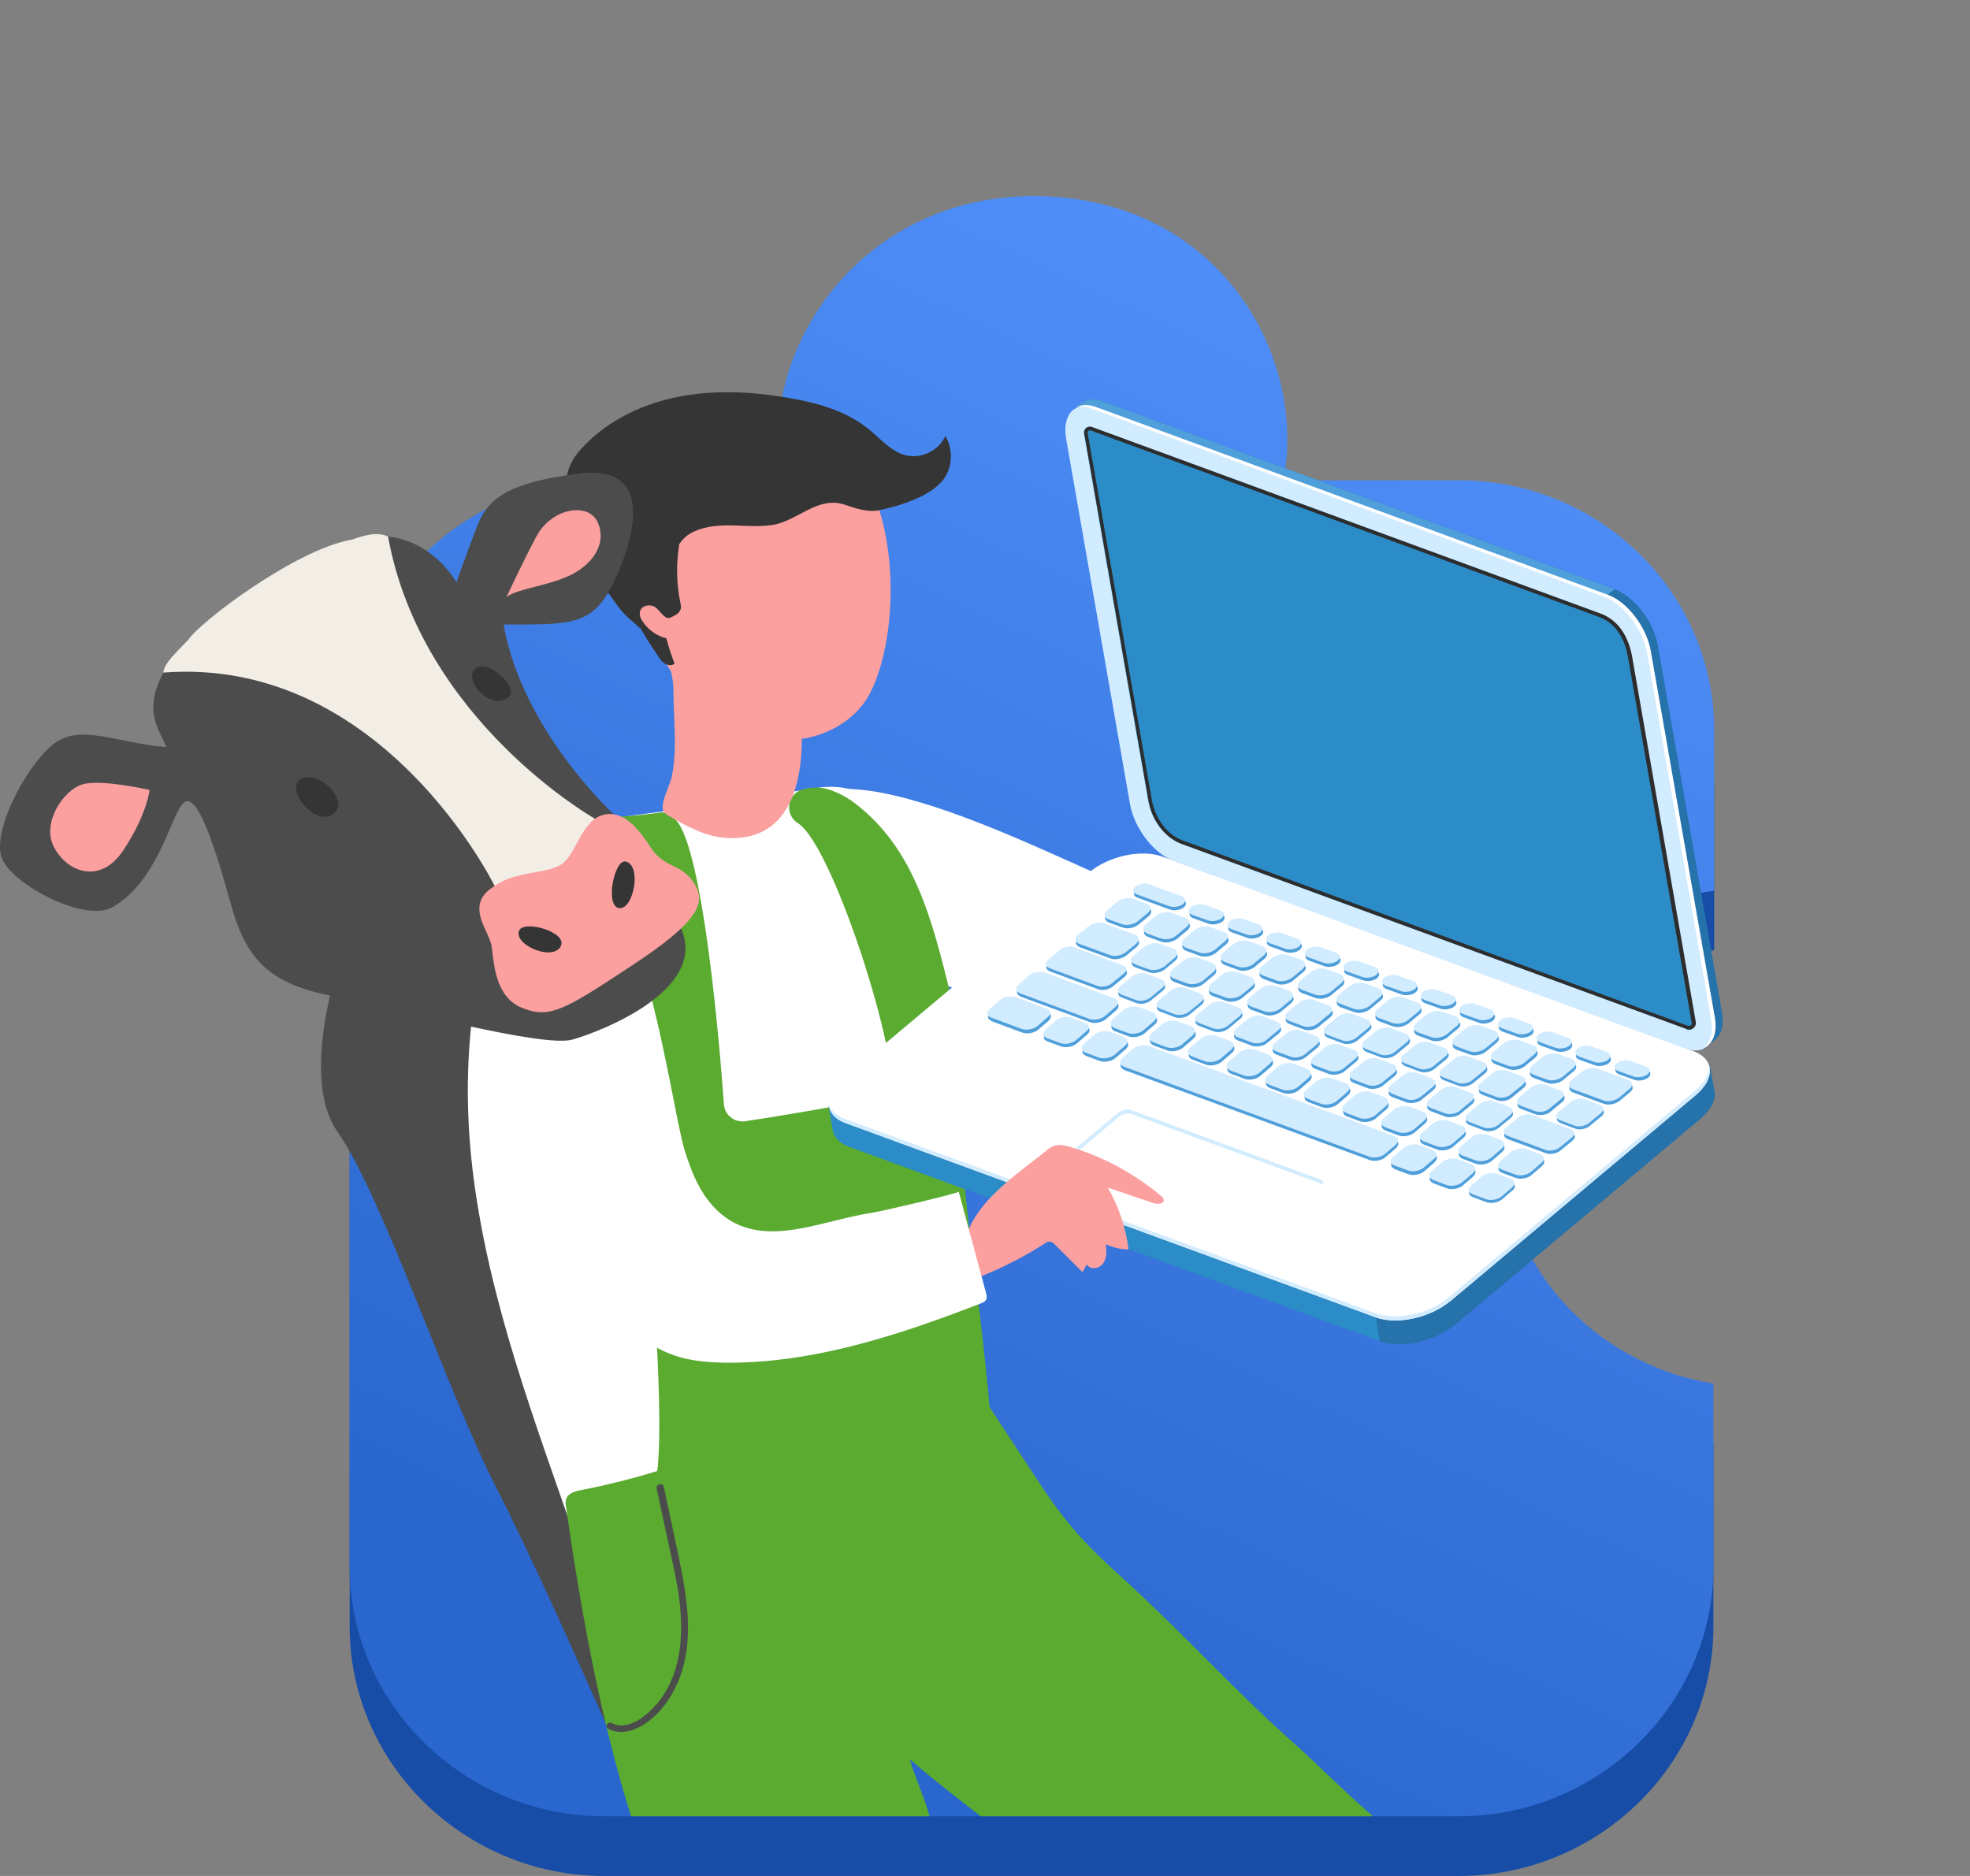 <?xml version="1.0" encoding="UTF-8"?> <svg xmlns="http://www.w3.org/2000/svg" width="231" height="220" viewBox="0 0 231 220" fill="none"><rect x="0" y="0" width="231" height="220" fill="#808080" stroke="none"/> <path d="M176.011 139.245C176.531 122.84 188.592 113.149 201 111.449V92.578C201 76.512 187.551 63.336 171.152 63.336H150.501C153.278 48.8 143.126 30.609 122.215 30.014C101.39 29.419 88.983 47.44 91.499 62.826C91.499 62.996 91.586 63.166 91.586 63.336H70.848C54.449 63.336 41 76.512 41 92.578V190.758C41 206.824 54.449 220 70.848 220H171.065C187.464 220 200.913 206.824 200.913 190.758V169.252C187.811 167.212 175.49 155.991 176.011 139.245Z" fill="#184DA7"></path> <path d="M176.011 132.245C176.531 115.84 188.592 106.149 201 104.449V85.578C201 69.512 187.551 56.336 171.152 56.336H150.501C153.278 41.8 143.126 23.609 122.215 23.014C101.39 22.419 88.983 40.44 91.499 55.826C91.499 55.996 91.586 56.166 91.586 56.336H70.848C54.449 56.336 41 69.512 41 85.578V183.758C41 199.824 54.449 213 70.848 213H171.065C187.464 213 200.913 199.824 200.913 183.758V162.252C187.811 160.212 175.49 148.991 176.011 132.245Z" fill="url(#paint0_linear_751_26389)"></path> <path d="M121.48 182.879C118.082 175.188 114.336 167.585 110.764 159.981C107.148 152.29 103.619 144.511 100.352 136.646C98.74 132.713 97.215 128.736 95.734 124.716C94.384 121.089 92.99 117.462 91.726 113.791C89.548 107.411 87.631 100.637 87.631 93.82C77.917 95.131 70.729 96.442 70.729 96.442C70.729 96.442 50.82 93.34 46.159 99.195C41.498 105.051 34.136 124.934 39.538 132.669C44.939 140.404 52.432 163.258 58.226 174.533C64.02 185.807 74.65 210.366 74.65 210.366L90.811 178.99C90.811 178.99 98.087 182.224 122.134 184.365C121.916 183.841 121.698 183.36 121.48 182.879Z" fill="#4C4C4C"></path> <path d="M95.909 167.98C101.485 162.037 98.043 141.192 82.012 132.671C66.111 124.193 62.016 146.742 52.737 155.744C55.83 161.6 58.836 167.368 61.102 171.782C66.547 182.401 70.86 183.668 71.339 183.799C71.382 183.799 71.426 183.799 71.513 183.799L76.654 182.532C84.887 179.429 91.901 172.219 95.909 167.98Z" fill="#4C4C4C"></path> <path d="M93.904 93.035C86.499 93.909 79.877 94.914 75.608 95.613C75.608 95.701 75.564 95.788 75.564 95.876C74.432 107.543 76.566 122.095 98.391 126.072C120.217 130.048 97.912 105.009 93.904 93.035Z" fill="#3D3637"></path> <path d="M155.721 71.14C155.809 70.791 155.852 70.397 156.07 70.092C156.331 69.698 156.81 69.436 157.246 69.261C160.6 67.776 164.303 66.989 167.963 66.945C168.137 66.945 168.355 66.945 168.485 67.076C168.79 67.382 168.311 67.863 167.876 68.038C166.264 68.65 164.695 69.305 163.084 69.917C165.262 70.66 167.266 71.883 168.965 73.5C168.311 74.025 167.571 74.418 166.786 74.636C167.266 75.117 167.788 75.641 167.876 76.341C167.963 77.04 167.266 77.783 166.656 77.52C166.699 77.826 166.786 78.176 166.83 78.482C165.48 78.351 164.129 78.263 162.779 78.132C162.561 78.132 162.256 78.089 162.082 78.22C161.907 78.351 161.82 78.569 161.777 78.788C161.08 81.104 160.165 83.332 159.032 85.43C158.858 85.78 158.64 86.129 158.335 86.304C157.682 86.654 156.854 86.173 156.331 85.605C152.89 81.847 154.85 75.554 155.721 71.14Z" fill="#FB9F9F"></path> <path d="M98.087 108.462C99.263 109.51 100.526 110.472 101.746 111.258C108.194 115.41 115.861 117.158 123.223 118.818C128.799 120.086 134.506 121.353 140.213 121.091C143.567 120.96 146.965 120.217 149.666 118.294C151.278 117.158 152.585 115.585 153.761 113.968C159.86 105.577 162.996 95.264 165.479 85.301C165.523 85.082 165.61 84.82 165.523 84.558C165.392 84.252 165.087 84.121 164.782 83.99C160.949 82.592 157.159 81.193 153.325 79.795C153.499 79.839 149.927 88.71 149.448 89.627C146.486 95.527 145.484 104.048 137.207 104.441C135.029 104.529 132.85 103.961 130.759 103.305C124.922 101.382 93.295 84.077 92.598 97.712C92.38 101.863 94.95 105.621 98.087 108.462Z" fill="white"></path> <path d="M62.32 99.809C62.015 100.071 61.71 100.377 61.449 100.683C57.485 105.315 56.178 112.788 55.437 118.687C54.61 125.111 54.697 131.666 55.524 138.089C57.441 152.816 62.669 166.581 67.504 180.521C67.722 181.177 67.984 181.92 68.593 182.313C68.986 182.575 69.421 182.663 69.9 182.706C82.577 184.673 95.472 181.789 107.975 178.948C110.371 178.38 112.854 177.812 114.727 176.195C118.909 172.612 115.424 164.964 114.683 160.42C113.638 153.952 112.941 147.397 112.418 140.842C111.852 133.501 111.547 126.159 111.285 118.818C111.024 112.219 111.373 104.572 107.757 98.76C105.274 94.74 100.743 91.637 95.951 92.38C90.288 93.298 84.625 93.909 78.962 94.958C77.045 95.308 75.084 95.483 73.168 95.788C70.815 96.138 67.809 96.182 65.718 97.449C64.542 98.148 63.322 98.891 62.32 99.809Z" fill="white"></path> <path d="M109 213C108.434 210.859 107.278 208.401 106.668 206.303C109.107 208.445 112.473 211.034 115 213C116.5 213 157 213 161 213C159.257 211.602 153.803 206.303 152.104 204.774C144.786 198.306 139.297 192.101 132.109 185.503C129.8 183.405 127.534 181.308 125.531 178.904C123.744 176.763 122.176 174.403 120.651 172.043C119.911 170.951 119.214 169.815 118.473 168.722C117.036 166.537 115.642 164.396 114.204 162.211C109.412 162.91 104.533 162.255 99.872 163.478C95.603 164.571 91.682 166.712 87.674 168.504C81.401 171.344 74.823 173.442 68.114 174.753C67.417 174.884 66.546 175.146 66.372 175.845C66.284 176.107 66.328 176.413 66.372 176.719C68.071 188.649 70.384 201.551 74 213C79.5 213 103 213 109 213Z" fill="#5BAB31"></path> <path d="M100.264 94.215C99.306 93.472 97.912 92.729 96.736 92.467C95.908 92.292 95.037 92.336 94.209 92.555C92.336 92.992 91.9 95.483 93.555 96.531C97.955 99.284 106.581 127.427 104.054 128.475C103.139 128.869 92.423 130.748 87.369 131.491C86.106 131.665 84.974 130.748 84.886 129.524C84.364 122.183 82.447 99.809 79.31 96.225C79.005 95.876 78.657 95.483 78.178 95.351C77.785 95.22 77.394 95.264 77.001 95.351C75.433 95.57 73.778 95.701 72.166 95.832C70.815 95.963 69.901 97.23 70.249 98.541C73.734 111.87 79.136 168.591 76.696 174.185C74.388 179.516 73.56 177.987 69.814 177.156C68.507 176.894 80.486 180.084 88.197 181.745C88.633 181.832 89.112 181.92 89.548 181.788C89.983 181.614 90.288 181.22 90.55 180.827C93.904 176.151 97.302 171.432 100.656 166.756C100.787 166.537 100.961 166.319 101.223 166.275C101.484 166.232 101.702 166.363 101.92 166.494C104.446 168.111 106.973 169.684 109.456 171.301C111.939 172.874 115.294 171.738 116.208 168.941C116.513 168.023 114.901 153.646 114.292 149.32C113.551 144.032 113.203 139.138 112.506 133.85C111.983 129.961 111.765 125.329 111.983 122.008C112.113 120.26 111.939 118.512 111.504 116.808C109.282 107.806 107.234 99.546 100.264 94.215Z" fill="#5BAB31"></path> <path d="M102.139 81.062C99.96 85.519 94.384 87.573 89.549 86.568C84.713 85.563 80.705 82.024 78.092 77.828C77.743 77.26 77.394 76.692 77.09 76.124C76.828 75.644 76.654 74.988 76.305 74.638C75.695 74.07 75.173 73.415 74.781 72.672C74.694 72.453 74.563 72.279 74.563 72.016C74.519 71.623 74.694 71.23 74.781 70.837C75.042 70.05 74.694 69.176 74.563 68.389C74.432 67.515 74.345 66.641 74.302 65.767C74.214 64.063 74.345 62.315 74.694 60.611C76.698 50.779 85.236 48.594 93.992 50.385C95.255 50.648 96.519 50.953 97.608 51.653C105.493 56.809 105.885 73.371 102.139 81.062Z" fill="#FB9F9F"></path> <path d="M76.349 73.15C76.959 73.544 78.962 78.132 78.962 80.841C78.962 84.25 79.442 87.659 78.788 91.023C78.614 91.985 77.307 94.301 77.83 95.175C77.96 95.393 78.178 95.524 78.396 95.656C80.531 96.923 82.796 98.146 85.279 98.277C94.471 98.758 94.645 87.746 93.556 81.628C93.6 81.628 76.392 73.15 76.349 73.15Z" fill="#FB9F9F"></path> <path d="M84.931 61.615C85.236 61.615 85.541 61.615 85.846 61.615C87.414 61.659 88.982 61.79 90.551 61.572C93.556 61.091 95.822 58.163 99.002 59.168C100.309 59.605 101.746 60.13 103.14 59.824C105.624 59.299 109.849 58.032 111.025 55.585C111.722 54.187 111.635 52.439 110.851 51.128C110.111 52.832 108.02 53.837 106.233 53.4C104.491 52.963 103.271 51.477 101.877 50.341C99.263 48.2 95.865 47.238 92.511 46.67C88.285 45.927 83.973 45.709 79.747 46.495C75.565 47.282 71.47 49.161 68.508 52.264C67.767 53.007 67.114 53.837 66.765 54.798C66.46 55.541 66.373 56.371 66.373 57.158C66.286 60.567 67.68 63.844 69.205 66.816C69.64 67.646 70.25 68.345 70.86 69.001C71.47 69.656 71.993 70.486 72.515 71.186C72.777 71.492 72.995 71.797 73.3 72.103C73.866 72.671 74.563 73.152 75.086 73.764C74.781 72.933 74.476 72.016 74.737 71.142C74.955 70.443 75.565 69.918 76.262 69.7C76.959 69.481 77.7 69.525 78.397 69.7C78.44 69.7 78.527 69.743 78.571 69.7C78.658 69.7 78.701 69.612 78.745 69.525C78.963 69.132 78.876 68.695 78.701 68.301C78.527 67.908 78.484 67.515 78.571 67.078C78.919 65.155 79.355 63.363 81.228 62.402C82.404 61.834 83.668 61.659 84.931 61.615Z" fill="#353535"></path> <path d="M79.704 71.667C79.573 71.929 79.268 72.104 79.007 72.235C78.745 72.366 78.484 72.541 78.222 72.453C78.092 72.409 78.005 72.366 77.918 72.278C77.525 71.972 77.264 71.535 76.872 71.23C76.349 70.836 75.391 70.924 75.086 71.579C74.912 72.016 75.086 72.541 75.391 72.934C76.044 73.895 77.046 74.594 78.135 74.857C78.397 75.862 78.745 76.867 79.094 77.828C78.789 78.09 78.31 78.047 77.961 77.828C77.613 77.61 77.395 77.304 77.177 76.954C76.262 75.643 75.434 74.289 74.65 72.89C74.345 72.366 74.084 71.841 73.997 71.273C73.91 70.531 74.128 69.831 74.433 69.132C74.868 68.171 75.696 66.947 76.523 66.335C77.046 65.986 77.482 65.593 77.961 65.156C78.266 64.893 78.571 64.631 78.876 64.413C79.007 64.325 79.66 63.932 79.66 63.801C79.268 66.117 79.312 68.477 79.791 70.749C79.834 70.968 79.878 71.186 79.834 71.404C79.747 71.535 79.747 71.579 79.704 71.667Z" fill="#353535"></path> <path d="M77.001 174.578C77.524 176.938 78.003 179.297 78.526 181.657C79.005 183.886 79.528 186.158 79.746 188.43C80.138 192.32 79.702 196.602 77.088 199.748C75.912 201.147 73.691 203.07 71.73 202.065C71.251 201.846 70.859 202.545 71.338 202.764C73.124 203.638 75.041 202.72 76.435 201.54C77.96 200.273 79.049 198.481 79.746 196.646C81.358 192.232 80.574 187.425 79.659 182.924C79.049 180.04 78.439 177.2 77.829 174.316C77.698 173.835 76.871 174.053 77.001 174.578Z" fill="#4C4C4C"></path> <path d="M161.821 157.275L99.569 134.464C98.48 134.071 97.826 133.371 97.696 132.585C97.696 132.541 97.216 129.788 97.216 129.788C97.042 128.783 98.088 130.4 99.351 129.307L128.19 105.098C130.499 103.132 134.376 102.301 136.859 103.219L199.111 126.03C199.939 126.336 200.156 124.413 200.461 124.937C200.549 125.112 200.984 127.691 201.028 127.909C201.246 128.914 200.679 130.094 199.416 131.186L170.577 155.396C168.137 157.319 164.26 158.193 161.821 157.275Z" fill="#2672AB"></path> <path d="M161.342 154.523L99.09 131.712C96.651 130.794 96.52 128.522 98.829 126.555L127.668 102.346C129.977 100.38 133.854 99.549 136.337 100.467L198.589 123.278C201.028 124.196 201.159 126.468 198.85 128.434L170.011 152.644C167.659 154.567 163.782 155.397 161.342 154.523Z" fill="white"></path> <path d="M161.821 157.277C164.261 158.194 168.138 157.32 170.49 155.398L170.011 152.645C167.702 154.611 163.825 155.441 161.342 154.524L161.821 157.277Z" fill="#2672AB"></path> <path d="M161.342 154.522L99.09 131.711C97.913 131.274 97.26 130.487 97.173 129.613C97.173 129.657 97.173 129.701 97.173 129.788C97.173 129.832 97.652 132.585 97.652 132.585C97.826 133.371 98.436 134.071 99.525 134.464L161.777 157.275L161.342 154.522Z" fill="#2B8CC8"></path> <path d="M198.763 127.909L169.924 152.118C167.615 154.085 163.738 154.915 161.254 153.997L99.002 131.186C98.001 130.793 97.391 130.181 97.173 129.482C97.216 130.4 97.87 131.23 99.09 131.667L161.342 154.478C163.781 155.396 167.658 154.522 170.011 152.599L198.85 128.39C200.2 127.254 200.723 125.986 200.418 124.938C200.461 125.899 199.895 126.948 198.763 127.909Z" fill="#D1EBFF"></path> <path d="M146.487 145.347L124.313 137.219C123.878 137.044 123.834 136.651 124.27 136.301L131.065 130.576C131.501 130.227 132.198 130.052 132.634 130.227L154.808 138.355C155.243 138.53 155.287 138.923 154.851 139.273L148.055 144.997C147.62 145.347 146.923 145.478 146.487 145.347Z" fill="white"></path> <path d="M124.357 136.739L131.153 131.014C131.589 130.664 132.286 130.49 132.722 130.665L154.895 138.793C154.982 138.836 155.07 138.88 155.113 138.924C155.244 138.661 155.113 138.443 154.808 138.312L132.634 130.184C132.199 130.009 131.502 130.184 131.066 130.533L124.27 136.258C123.922 136.52 123.878 136.87 124.096 137.045C124.14 136.957 124.227 136.87 124.357 136.739Z" fill="#D1EBFF"></path> <path d="M133.373 105.274L137.207 106.672C137.686 106.847 138.426 106.716 138.818 106.41C139.211 106.06 139.123 105.667 138.644 105.492L134.811 104.094C134.331 103.919 133.591 104.05 133.199 104.356C132.807 104.662 132.894 105.099 133.373 105.274ZM139.908 107.677L141.737 108.333C142.216 108.508 142.957 108.376 143.349 108.071C143.741 107.721 143.654 107.328 143.175 107.153L141.345 106.497C140.866 106.323 140.125 106.454 139.733 106.76C139.341 107.065 139.428 107.502 139.908 107.677ZM144.438 109.338L146.268 109.993C146.747 110.168 147.488 110.037 147.88 109.731C148.272 109.382 148.185 108.988 147.705 108.813L145.876 108.158C145.397 107.983 144.656 108.114 144.264 108.42C143.872 108.726 143.959 109.163 144.438 109.338ZM148.969 110.998L150.798 111.654C151.278 111.829 152.018 111.698 152.41 111.392C152.802 111.042 152.715 110.649 152.236 110.474L150.406 109.819C149.927 109.644 149.187 109.775 148.794 110.081C148.402 110.387 148.49 110.824 148.969 110.998ZM153.499 112.659L155.329 113.314C155.808 113.489 156.549 113.358 156.941 113.052C157.333 112.703 157.246 112.309 156.767 112.135L154.937 111.479C154.458 111.304 153.717 111.435 153.325 111.741C152.933 112.047 153.02 112.484 153.499 112.659ZM158.03 114.32L159.86 114.975C160.339 115.15 161.079 115.019 161.471 114.713C161.863 114.363 161.776 113.97 161.297 113.795L159.467 113.14C158.988 112.965 158.248 113.096 157.856 113.402C157.464 113.708 157.551 114.145 158.03 114.32ZM162.56 115.98L164.39 116.636C164.869 116.81 165.61 116.679 166.002 116.373C166.394 116.024 166.307 115.631 165.828 115.456L163.998 114.8C163.519 114.625 162.778 114.757 162.386 115.062C161.994 115.368 162.081 115.805 162.56 115.98ZM167.091 117.641L168.921 118.296C169.4 118.471 170.141 118.34 170.533 118.034C170.925 117.684 170.838 117.291 170.358 117.116L168.529 116.461C168.049 116.286 167.309 116.417 166.917 116.723C166.525 117.029 166.612 117.466 167.091 117.641ZM171.622 119.301L173.451 119.957C173.931 120.132 174.671 120 175.063 119.695C175.455 119.345 175.368 118.952 174.889 118.777L173.059 118.121C172.58 117.947 171.839 118.078 171.447 118.384C171.055 118.689 171.142 119.126 171.622 119.301ZM176.152 120.962L177.982 121.617C178.461 121.792 179.202 121.661 179.594 121.355C179.986 121.006 179.899 120.612 179.42 120.437L177.59 119.782C177.111 119.607 176.37 119.738 175.978 120.044C175.586 120.35 175.673 120.787 176.152 120.962ZM180.683 122.622L182.512 123.278C182.992 123.453 183.732 123.322 184.124 123.016C184.516 122.666 184.429 122.273 183.95 122.098L182.12 121.443C181.641 121.268 180.901 121.399 180.509 121.705C180.117 122.011 180.204 122.448 180.683 122.622ZM185.213 124.283L187.043 124.938C187.522 125.113 188.263 124.982 188.655 124.676C189.047 124.327 188.96 123.933 188.481 123.759L186.651 123.103C186.172 122.928 185.431 123.059 185.039 123.365C184.647 123.671 184.691 124.108 185.213 124.283ZM189.831 125.987L191.661 126.643C192.14 126.818 192.881 126.686 193.273 126.381C193.665 126.031 193.578 125.638 193.098 125.463L191.269 124.807C190.79 124.633 190.049 124.764 189.657 125.07C189.265 125.375 189.352 125.769 189.831 125.987ZM130.062 108.202L131.631 108.77C132.197 108.988 132.981 108.813 133.46 108.464L134.724 107.415C135.159 107.022 135.072 106.585 134.549 106.366L132.981 105.798C132.415 105.58 131.631 105.754 131.151 106.104L129.888 107.153C129.409 107.502 129.496 107.983 130.062 108.202ZM137.991 110.124L139.254 109.076C139.69 108.682 139.603 108.245 139.08 108.027L137.512 107.459C136.945 107.24 136.161 107.415 135.682 107.765L134.419 108.813C133.983 109.207 134.07 109.644 134.593 109.862L136.161 110.43C136.727 110.649 137.512 110.474 137.991 110.124ZM139.123 111.523L140.692 112.091C141.258 112.309 142.042 112.135 142.521 111.785L143.785 110.736C144.22 110.343 144.133 109.906 143.61 109.687L142.042 109.119C141.476 108.901 140.692 109.076 140.213 109.425L138.949 110.474C138.47 110.824 138.557 111.304 139.123 111.523ZM143.654 113.183L145.222 113.751C145.789 113.97 146.573 113.795 147.052 113.446L148.315 112.397C148.751 112.003 148.664 111.566 148.141 111.348L146.573 110.78C146.006 110.561 145.222 110.736 144.743 111.086L143.48 112.135C143.001 112.484 143.088 112.965 143.654 113.183ZM152.628 112.965L151.06 112.397C150.493 112.178 149.709 112.353 149.23 112.703L147.967 113.751C147.531 114.145 147.618 114.582 148.141 114.8L149.709 115.368C150.276 115.587 151.06 115.412 151.539 115.062L152.802 114.014C153.282 113.664 153.194 113.183 152.628 112.965ZM157.159 114.625L155.59 114.057C155.024 113.839 154.24 114.014 153.761 114.363L152.497 115.412C152.062 115.805 152.149 116.242 152.672 116.461L154.24 117.029C154.806 117.247 155.59 117.073 156.07 116.723L157.333 115.674C157.812 115.325 157.725 114.844 157.159 114.625ZM161.689 116.286L160.121 115.718C159.555 115.499 158.77 115.674 158.291 116.024L157.028 117.073C156.592 117.466 156.679 117.903 157.202 118.121L158.77 118.689C159.337 118.908 160.121 118.733 160.6 118.384L161.863 117.335C162.343 116.985 162.256 116.504 161.689 116.286ZM166.22 117.947L164.652 117.378C164.085 117.16 163.301 117.335 162.822 117.684L161.559 118.733C161.123 119.126 161.21 119.563 161.733 119.782L163.301 120.35C163.867 120.569 164.652 120.394 165.131 120.044L166.394 118.995C166.873 118.646 166.786 118.165 166.22 117.947ZM170.75 119.607L169.182 119.039C168.616 118.821 167.832 118.995 167.352 119.345L166.089 120.394C165.654 120.787 165.741 121.224 166.263 121.443L167.832 122.011C168.398 122.229 169.182 122.054 169.661 121.705L170.925 120.656C171.404 120.306 171.317 119.826 170.75 119.607ZM175.281 121.268L173.713 120.7C173.146 120.481 172.362 120.656 171.883 121.006L170.62 122.054C170.184 122.448 170.271 122.885 170.794 123.103L172.362 123.671C172.929 123.89 173.713 123.715 174.192 123.365L175.455 122.316C175.934 121.967 175.847 121.486 175.281 121.268ZM175.368 124.807L176.936 125.375C177.503 125.594 178.287 125.419 178.766 125.07L180.029 124.021C180.465 123.627 180.378 123.19 179.855 122.972L178.287 122.404C177.721 122.185 176.936 122.36 176.457 122.71L175.194 123.759C174.715 124.108 174.802 124.589 175.368 124.807ZM184.342 124.589L182.774 124.021C182.208 123.802 181.423 123.977 180.944 124.327L179.681 125.375C179.245 125.769 179.332 126.206 179.855 126.424L181.423 126.992C181.99 127.211 182.774 127.036 183.253 126.686L184.516 125.638C184.996 125.288 184.908 124.807 184.342 124.589ZM190.964 127.036L187.392 125.725C186.825 125.507 186.041 125.681 185.562 126.031L184.299 127.08C183.863 127.473 183.95 127.91 184.473 128.128L188.045 129.439C188.611 129.658 189.396 129.483 189.875 129.134L191.138 128.085C191.617 127.691 191.53 127.211 190.964 127.036ZM126.621 111.086L130.193 112.397C130.759 112.615 131.543 112.44 132.023 112.091L133.286 111.042C133.722 110.649 133.634 110.212 133.112 109.993L129.54 108.682C128.973 108.464 128.189 108.639 127.71 108.988L126.447 110.037C126.011 110.387 126.098 110.867 126.621 111.086ZM133.155 113.446L134.724 114.014C135.29 114.232 136.074 114.057 136.553 113.708L137.817 112.659C138.252 112.266 138.165 111.829 137.642 111.61L136.074 111.042C135.508 110.824 134.724 110.998 134.244 111.348L132.981 112.397C132.545 112.79 132.632 113.271 133.155 113.446ZM139.254 115.718C139.82 115.936 140.605 115.762 141.084 115.412L142.347 114.363C142.783 113.97 142.696 113.533 142.173 113.314L140.605 112.746C140.038 112.528 139.254 112.703 138.775 113.052L137.512 114.101C137.076 114.494 137.163 114.931 137.686 115.15L139.254 115.718ZM143.785 117.378C144.351 117.597 145.135 117.422 145.614 117.073L146.878 116.024C147.313 115.631 147.226 115.194 146.703 114.975L145.135 114.407C144.569 114.188 143.785 114.363 143.306 114.713L142.042 115.762C141.607 116.155 141.694 116.592 142.216 116.81L143.785 117.378ZM147.836 116.33L146.573 117.378C146.137 117.772 146.224 118.209 146.747 118.427L148.315 118.995C148.882 119.214 149.666 119.039 150.145 118.689L151.408 117.641C151.844 117.247 151.757 116.81 151.234 116.592L149.666 116.024C149.099 115.805 148.315 115.936 147.836 116.33ZM152.454 117.947L151.016 119.126C150.624 119.476 150.668 119.869 151.19 120.088L152.933 120.743C153.412 120.918 154.153 120.787 154.588 120.437L156.026 119.258C156.418 118.908 156.375 118.515 155.852 118.296L154.109 117.641C153.586 117.466 152.846 117.597 152.454 117.947ZM156.984 119.563L155.547 120.743C155.155 121.093 155.198 121.486 155.721 121.705L157.464 122.36C157.943 122.535 158.683 122.404 159.119 122.054L160.557 120.874C160.949 120.525 160.905 120.132 160.382 119.913L158.64 119.258C158.117 119.126 157.376 119.258 156.984 119.563ZM161.515 121.224L160.077 122.404C159.685 122.753 159.729 123.147 160.252 123.365L161.994 124.021C162.473 124.196 163.214 124.064 163.65 123.715L165.087 122.535C165.479 122.185 165.436 121.792 164.913 121.574L163.17 120.918C162.648 120.787 161.907 120.918 161.515 121.224ZM166.046 122.885L164.608 124.064C164.216 124.414 164.259 124.807 164.782 125.026L166.525 125.681C167.004 125.856 167.745 125.725 168.18 125.375L169.618 124.196C170.01 123.846 169.966 123.453 169.444 123.234L167.701 122.579C167.178 122.448 166.438 122.579 166.046 122.885ZM170.576 124.545L169.139 125.725C168.747 126.075 168.79 126.468 169.313 126.686L171.055 127.342C171.535 127.517 172.275 127.386 172.711 127.036L174.148 125.856C174.54 125.507 174.497 125.113 173.974 124.895L172.232 124.239C171.709 124.108 170.968 124.239 170.576 124.545ZM177.241 128.74L178.679 127.56C179.071 127.211 179.027 126.818 178.505 126.599L176.762 125.944C176.283 125.769 175.542 125.9 175.107 126.249L173.669 127.429C173.277 127.779 173.321 128.172 173.843 128.391L175.586 129.046C176.109 129.221 176.849 129.09 177.241 128.74ZM181.772 130.401L183.209 129.221C183.602 128.871 183.558 128.478 183.035 128.26L181.293 127.604C180.814 127.429 180.073 127.56 179.637 127.91L178.2 129.09C177.808 129.439 177.851 129.833 178.374 130.051L180.117 130.707C180.639 130.838 181.38 130.75 181.772 130.401ZM187.653 129.92L185.91 129.265C185.431 129.09 184.691 129.221 184.255 129.571L182.817 130.75C182.425 131.1 182.469 131.493 182.992 131.712L184.734 132.367C185.213 132.542 185.954 132.411 186.39 132.061L187.827 130.882C188.219 130.532 188.132 130.139 187.653 129.92ZM123.136 113.926L128.799 116.024C129.278 116.199 130.019 116.067 130.454 115.718L131.892 114.538C132.284 114.188 132.24 113.795 131.718 113.577L126.054 111.479C125.575 111.304 124.835 111.435 124.399 111.785L122.961 112.965C122.526 113.314 122.613 113.708 123.136 113.926ZM131.543 116.985L133.286 117.641C133.765 117.815 134.506 117.684 134.941 117.335L136.379 116.155C136.771 115.805 136.727 115.412 136.205 115.194L134.462 114.538C133.983 114.363 133.242 114.494 132.807 114.844L131.369 116.024C130.977 116.417 131.064 116.81 131.543 116.985ZM136.074 118.646L137.817 119.301C138.296 119.476 139.036 119.345 139.472 118.995L140.91 117.815C141.302 117.466 141.258 117.073 140.735 116.854L138.993 116.199C138.514 116.024 137.773 116.155 137.337 116.504L135.9 117.684C135.508 118.078 135.595 118.471 136.074 118.646ZM140.605 120.306L142.347 120.962C142.826 121.137 143.567 121.006 144.003 120.656L145.44 119.476C145.832 119.126 145.789 118.733 145.266 118.515L143.523 117.859C143.044 117.684 142.304 117.815 141.868 118.165L140.43 119.345C140.038 119.738 140.125 120.132 140.605 120.306ZM148.533 122.36L149.971 121.18C150.363 120.831 150.319 120.437 149.796 120.219L148.054 119.563C147.575 119.389 146.834 119.52 146.398 119.869L144.961 121.049C144.569 121.399 144.612 121.792 145.135 122.011L146.878 122.666C147.4 122.797 148.141 122.666 148.533 122.36ZM153.064 124.021L154.501 122.841C154.893 122.491 154.85 122.098 154.327 121.879L152.585 121.224C152.105 121.049 151.365 121.18 150.929 121.53L149.491 122.71C149.099 123.059 149.143 123.453 149.666 123.671L151.408 124.327C151.931 124.458 152.672 124.327 153.064 124.021ZM157.594 125.681L159.032 124.501C159.424 124.152 159.38 123.759 158.858 123.54L157.115 122.885C156.636 122.71 155.895 122.841 155.46 123.19L154.022 124.37C153.63 124.72 153.674 125.113 154.196 125.332L155.939 125.987C156.462 126.118 157.202 125.987 157.594 125.681ZM162.125 127.342L163.562 126.162C163.955 125.812 163.911 125.419 163.388 125.201L161.646 124.545C161.166 124.37 160.426 124.501 159.99 124.851L158.553 126.031C158.161 126.381 158.204 126.774 158.727 126.992L160.469 127.648C160.992 127.779 161.733 127.648 162.125 127.342ZM166.655 129.002L168.093 127.823C168.485 127.473 168.442 127.08 167.919 126.861L166.176 126.206C165.697 126.031 164.956 126.162 164.521 126.512L163.083 127.691C162.691 128.041 162.735 128.434 163.258 128.653L165 129.308C165.523 129.439 166.263 129.308 166.655 129.002ZM171.186 130.663L172.624 129.483C173.016 129.134 172.972 128.74 172.449 128.522L170.707 127.866C170.228 127.691 169.487 127.823 169.051 128.172L167.614 129.352C167.222 129.702 167.265 130.095 167.788 130.313L169.531 130.969C170.053 131.1 170.794 130.969 171.186 130.663ZM172.319 131.93L174.061 132.586C174.54 132.761 175.281 132.63 175.717 132.28L177.154 131.1C177.546 130.75 177.503 130.357 176.98 130.139L175.237 129.483C174.758 129.308 174.018 129.439 173.582 129.789L172.144 130.969C171.752 131.319 171.839 131.756 172.319 131.93ZM184.211 132.804L179.724 131.144C179.245 130.969 178.505 131.1 178.069 131.45L176.631 132.63C176.239 132.979 176.283 133.372 176.806 133.591L181.293 135.251C181.772 135.426 182.512 135.295 182.948 134.946L184.386 133.766C184.821 133.416 184.734 132.979 184.211 132.804ZM119.738 116.898L127.797 119.869C128.363 120.088 129.191 119.913 129.627 119.563L130.846 118.515C131.326 118.121 131.238 117.641 130.672 117.422L122.613 114.451C122.047 114.232 121.219 114.407 120.783 114.757L119.563 115.805C119.084 116.199 119.171 116.679 119.738 116.898ZM130.803 120.962L132.328 121.53C132.894 121.748 133.722 121.574 134.157 121.224L135.377 120.175C135.856 119.782 135.769 119.301 135.203 119.083L133.678 118.515C133.112 118.296 132.284 118.471 131.848 118.821L130.629 119.869C130.149 120.263 130.237 120.743 130.803 120.962ZM135.333 122.622L136.858 123.19C137.424 123.409 138.252 123.234 138.688 122.885L139.908 121.836C140.387 121.442 140.3 120.962 139.733 120.743L138.209 120.175C137.642 119.957 136.815 120.132 136.379 120.481L135.159 121.53C134.68 121.923 134.767 122.404 135.333 122.622ZM139.864 124.283L141.389 124.851C141.955 125.07 142.783 124.895 143.218 124.545L144.438 123.496C144.917 123.103 144.83 122.622 144.264 122.448L142.739 121.879C142.173 121.661 141.345 121.836 140.91 122.185L139.69 123.234C139.211 123.584 139.298 124.064 139.864 124.283ZM144.395 125.944L145.919 126.512C146.486 126.73 147.313 126.555 147.749 126.206L148.969 125.157C149.448 124.764 149.361 124.283 148.794 124.064L147.27 123.496C146.703 123.278 145.876 123.453 145.44 123.802L144.22 124.851C143.741 125.244 143.828 125.725 144.395 125.944ZM148.925 127.604L150.45 128.172C151.016 128.391 151.844 128.216 152.28 127.866L153.499 126.818C153.979 126.424 153.891 125.944 153.325 125.725L151.8 125.157C151.234 124.938 150.406 125.113 149.971 125.463L148.751 126.512C148.272 126.905 148.359 127.386 148.925 127.604ZM153.456 129.265L154.98 129.833C155.547 130.051 156.375 129.876 156.81 129.527L158.03 128.478C158.509 128.085 158.422 127.604 157.856 127.429L156.331 126.861C155.765 126.643 154.937 126.818 154.501 127.167L153.282 128.216C152.802 128.565 152.889 129.046 153.456 129.265ZM157.943 130.925L159.467 131.493C160.034 131.712 160.862 131.537 161.297 131.187L162.517 130.139C162.996 129.745 162.909 129.265 162.343 129.046L160.818 128.478C160.252 128.26 159.424 128.434 158.988 128.784L157.769 129.833C157.333 130.226 157.42 130.707 157.943 130.925ZM162.473 132.586L163.998 133.154C164.564 133.372 165.392 133.198 165.828 132.848L167.048 131.799C167.527 131.406 167.44 130.925 166.873 130.707L165.349 130.139C164.782 129.92 163.955 130.095 163.519 130.445L162.299 131.493C161.863 131.887 161.907 132.367 162.473 132.586ZM167.004 134.246L168.529 134.814C169.095 135.033 169.923 134.858 170.358 134.509L171.578 133.46C172.057 133.066 171.97 132.586 171.404 132.411L169.879 131.843C169.313 131.624 168.485 131.799 168.049 132.149L166.83 133.198C166.351 133.547 166.438 134.028 167.004 134.246ZM171.535 135.907L173.059 136.475C173.626 136.694 174.453 136.519 174.889 136.169L176.109 135.12C176.588 134.727 176.501 134.246 175.934 134.028L174.41 133.46C173.843 133.241 173.016 133.416 172.58 133.766L171.36 134.814C170.881 135.208 170.968 135.688 171.535 135.907ZM180.596 135.732L179.071 135.164C178.505 134.946 177.677 135.12 177.241 135.47L176.022 136.519C175.542 136.912 175.629 137.393 176.196 137.568L177.721 138.136C178.287 138.354 179.115 138.179 179.55 137.83L180.77 136.781C181.249 136.388 181.162 135.907 180.596 135.732ZM122.744 118.646L119.215 117.335C118.649 117.116 117.821 117.291 117.385 117.641L116.166 118.689C115.686 119.083 115.773 119.563 116.34 119.782L119.868 121.093C120.435 121.311 121.262 121.137 121.698 120.787L122.918 119.738C123.397 119.301 123.31 118.864 122.744 118.646ZM127.274 120.306L125.749 119.738C125.183 119.52 124.355 119.695 123.92 120.044L122.7 121.093C122.221 121.486 122.308 121.967 122.874 122.142L124.399 122.71C124.965 122.928 125.793 122.753 126.229 122.404L127.448 121.355C127.928 120.962 127.841 120.525 127.274 120.306ZM131.805 121.967L130.28 121.399C129.714 121.18 128.886 121.355 128.45 121.705L127.231 122.753C126.751 123.147 126.839 123.627 127.405 123.846L128.93 124.414C129.496 124.633 130.324 124.458 130.759 124.108L131.979 123.059C132.458 122.622 132.371 122.185 131.805 121.967ZM163.475 133.591L134.767 123.059C134.201 122.841 133.373 123.016 132.937 123.365L131.718 124.414C131.238 124.807 131.326 125.288 131.892 125.507L160.6 136.038C161.166 136.257 161.994 136.082 162.43 135.732L163.65 134.683C164.129 134.246 164.042 133.766 163.475 133.591ZM168.006 135.251L166.481 134.683C165.915 134.465 165.087 134.64 164.652 134.989L163.432 136.038C162.953 136.431 163.04 136.912 163.606 137.131L165.131 137.699C165.697 137.917 166.525 137.742 166.96 137.393L168.18 136.344C168.659 135.907 168.572 135.426 168.006 135.251ZM172.536 136.912L171.012 136.344C170.445 136.125 169.618 136.3 169.182 136.65L167.962 137.699C167.483 138.092 167.57 138.573 168.137 138.791L169.661 139.359C170.228 139.578 171.055 139.403 171.491 139.053L172.711 138.005C173.19 137.568 173.103 137.087 172.536 136.912ZM177.154 138.573L175.629 138.005C175.063 137.786 174.235 137.961 173.8 138.31L172.58 139.359C172.101 139.752 172.188 140.233 172.754 140.408L174.279 140.976C174.845 141.195 175.673 141.02 176.109 140.67L177.328 139.621C177.808 139.272 177.721 138.791 177.154 138.573Z" fill="#4F9FDB"></path> <path d="M133.287 104.881L137.121 106.28C137.6 106.454 138.34 106.323 138.733 106.017C139.125 105.668 139.037 105.275 138.558 105.1L134.725 103.701C134.246 103.527 133.505 103.658 133.113 103.964C132.721 104.313 132.808 104.706 133.287 104.881ZM139.822 107.285L141.651 107.94C142.13 108.115 142.871 107.984 143.263 107.678C143.655 107.328 143.568 106.935 143.089 106.76L141.259 106.105C140.78 105.93 140.039 106.061 139.647 106.367C139.299 106.717 139.342 107.11 139.822 107.285ZM144.352 108.945L146.182 109.601C146.661 109.776 147.402 109.644 147.794 109.339C148.186 108.989 148.099 108.596 147.619 108.421L145.79 107.765C145.311 107.591 144.57 107.722 144.178 108.028C143.829 108.377 143.873 108.77 144.352 108.945ZM148.883 110.606L150.712 111.261C151.192 111.436 151.932 111.305 152.324 110.999C152.716 110.65 152.629 110.256 152.15 110.081L150.32 109.426C149.841 109.251 149.101 109.382 148.709 109.688C148.316 110.038 148.404 110.431 148.883 110.606ZM153.413 112.266L155.243 112.922C155.722 113.097 156.463 112.966 156.855 112.66C157.247 112.31 157.16 111.917 156.681 111.742L154.851 111.087C154.372 110.912 153.631 111.043 153.239 111.349C152.847 111.655 152.934 112.092 153.413 112.266ZM157.944 113.927L159.774 114.582C160.253 114.757 160.993 114.626 161.385 114.32C161.778 113.971 161.69 113.577 161.211 113.403L159.382 112.747C158.902 112.572 158.162 112.703 157.77 113.009C157.378 113.315 157.465 113.752 157.944 113.927ZM162.475 115.588L164.304 116.243C164.783 116.418 165.524 116.287 165.916 115.981C166.308 115.631 166.221 115.238 165.742 115.063L163.912 114.408C163.433 114.233 162.692 114.364 162.3 114.67C161.908 114.976 161.995 115.413 162.475 115.588ZM167.005 117.248L168.835 117.904C169.314 118.078 170.055 117.947 170.447 117.641C170.839 117.292 170.752 116.899 170.272 116.724L168.443 116.068C167.963 115.893 167.223 116.025 166.831 116.33C166.439 116.636 166.526 117.073 167.005 117.248ZM171.536 118.909L173.365 119.564C173.845 119.739 174.585 119.608 174.977 119.302C175.369 118.952 175.282 118.559 174.803 118.384L172.973 117.729C172.494 117.554 171.754 117.685 171.361 117.991C170.969 118.297 171.057 118.734 171.536 118.909ZM176.066 120.569L177.896 121.225C178.375 121.4 179.116 121.268 179.508 120.963C179.9 120.613 179.813 120.22 179.334 120.045L177.504 119.389C177.025 119.215 176.284 119.346 175.892 119.652C175.5 119.957 175.587 120.394 176.066 120.569ZM180.597 122.23L182.427 122.885C182.906 123.06 183.646 122.929 184.038 122.623C184.43 122.274 184.343 121.88 183.864 121.705L182.034 121.05C181.555 120.875 180.815 121.006 180.423 121.312C180.031 121.618 180.118 122.055 180.597 122.23ZM185.127 123.89L186.957 124.546C187.436 124.721 188.177 124.59 188.569 124.284C188.961 123.934 188.874 123.541 188.395 123.366L186.565 122.71C186.086 122.536 185.345 122.667 184.953 122.973C184.561 123.279 184.648 123.716 185.127 123.89ZM189.745 125.595L191.575 126.25C192.054 126.425 192.795 126.294 193.187 125.988C193.579 125.638 193.492 125.245 193.012 125.07L191.183 124.415C190.704 124.24 189.963 124.371 189.571 124.677C189.179 124.983 189.266 125.42 189.745 125.595ZM129.976 107.809L131.545 108.377C132.111 108.596 132.895 108.421 133.374 108.071L134.638 107.022C135.073 106.629 134.986 106.192 134.463 105.974L132.895 105.406C132.329 105.187 131.545 105.362 131.065 105.712L129.802 106.76C129.366 107.154 129.454 107.591 129.976 107.809ZM137.905 109.732L139.168 108.683C139.604 108.29 139.517 107.853 138.994 107.634L137.426 107.066C136.859 106.848 136.075 107.022 135.596 107.372L134.333 108.421C133.897 108.814 133.984 109.251 134.507 109.47L136.075 110.038C136.641 110.256 137.469 110.125 137.905 109.732ZM139.037 111.13L140.606 111.698C141.172 111.917 141.956 111.742 142.435 111.392L143.699 110.344C144.134 109.95 144.047 109.513 143.524 109.295L141.956 108.727C141.39 108.508 140.606 108.683 140.127 109.033L138.863 110.081C138.428 110.475 138.515 110.912 139.037 111.13ZM143.568 112.791L145.136 113.359C145.703 113.577 146.487 113.403 146.966 113.053L148.229 112.004C148.665 111.611 148.578 111.174 148.055 110.955L146.487 110.387C145.92 110.169 145.136 110.344 144.657 110.693L143.394 111.742C142.958 112.135 143.045 112.572 143.568 112.791ZM152.586 112.572L151.017 112.004C150.451 111.786 149.667 111.96 149.188 112.31L147.924 113.359C147.489 113.752 147.576 114.189 148.099 114.408L149.667 114.976C150.233 115.194 151.017 115.019 151.497 114.67L152.76 113.621C153.196 113.271 153.108 112.791 152.586 112.572ZM157.116 114.233L155.548 113.665C154.982 113.446 154.198 113.621 153.718 113.971L152.455 115.019C152.019 115.413 152.106 115.85 152.629 116.068L154.198 116.636C154.764 116.855 155.548 116.68 156.027 116.33L157.29 115.282C157.726 114.932 157.639 114.451 157.116 114.233ZM161.647 115.893L160.079 115.325C159.512 115.107 158.728 115.282 158.249 115.631L156.986 116.68C156.55 117.073 156.637 117.51 157.16 117.729L158.728 118.297C159.294 118.515 160.079 118.341 160.558 117.991L161.821 116.942C162.257 116.593 162.17 116.112 161.647 115.893ZM166.177 117.554L164.609 116.986C164.043 116.767 163.259 116.942 162.779 117.292L161.516 118.341C161.081 118.734 161.168 119.171 161.69 119.389L163.259 119.957C163.825 120.176 164.609 120.001 165.088 119.652L166.352 118.603C166.787 118.253 166.7 117.772 166.177 117.554ZM170.708 119.215L169.14 118.646C168.573 118.428 167.789 118.603 167.31 118.952L166.047 120.001C165.611 120.394 165.698 120.831 166.221 121.05L167.789 121.618C168.356 121.837 169.14 121.662 169.619 121.312L170.882 120.263C171.318 119.914 171.231 119.433 170.708 119.215ZM175.239 120.875L173.67 120.307C173.104 120.089 172.32 120.263 171.841 120.613L170.577 121.662C170.142 122.055 170.229 122.492 170.752 122.71L172.32 123.279C172.886 123.497 173.67 123.322 174.15 122.973L175.413 121.924C175.848 121.574 175.761 121.094 175.239 120.875ZM175.282 124.415L176.85 124.983C177.417 125.201 178.201 125.027 178.68 124.677L179.943 123.628C180.379 123.235 180.292 122.798 179.769 122.579L178.201 122.011C177.635 121.793 176.85 121.968 176.371 122.317L175.108 123.366C174.672 123.759 174.716 124.196 175.282 124.415ZM184.3 124.196L182.731 123.628C182.165 123.41 181.381 123.584 180.902 123.934L179.638 124.983C179.203 125.376 179.29 125.813 179.813 126.032L181.381 126.6C181.947 126.818 182.731 126.643 183.211 126.294L184.474 125.245C184.91 124.895 184.823 124.415 184.3 124.196ZM190.921 126.643L187.349 125.332C186.783 125.114 185.999 125.289 185.52 125.638L184.256 126.687C183.821 127.08 183.908 127.517 184.43 127.736L188.003 129.047C188.569 129.265 189.353 129.091 189.832 128.741L191.096 127.692C191.531 127.299 191.444 126.862 190.921 126.643ZM126.578 110.693L130.151 112.004C130.717 112.223 131.501 112.048 131.98 111.698L133.244 110.65C133.679 110.256 133.592 109.819 133.069 109.601L129.497 108.29C128.931 108.071 128.147 108.246 127.667 108.596L126.404 109.644C125.925 109.994 126.012 110.475 126.578 110.693ZM133.113 113.097L134.681 113.665C135.247 113.883 136.032 113.708 136.511 113.359L137.774 112.31C138.21 111.917 138.123 111.48 137.6 111.261L136.032 110.693C135.465 110.475 134.681 110.65 134.202 110.999L132.939 112.048C132.459 112.397 132.547 112.878 133.113 113.097ZM139.212 115.325C139.778 115.544 140.562 115.369 141.041 115.019L142.305 113.971C142.74 113.577 142.653 113.14 142.13 112.922L140.562 112.354C139.996 112.135 139.212 112.31 138.733 112.66L137.469 113.708C137.034 114.102 137.121 114.539 137.643 114.757L139.212 115.325ZM143.742 116.986C144.309 117.204 145.093 117.03 145.572 116.68L146.835 115.631C147.271 115.238 147.184 114.801 146.661 114.582L145.093 114.014C144.526 113.796 143.742 113.971 143.263 114.32L142 115.369C141.564 115.762 141.651 116.199 142.174 116.418L143.742 116.986ZM147.794 115.937L146.53 116.986C146.095 117.379 146.182 117.816 146.705 118.035L148.273 118.603C148.839 118.821 149.623 118.646 150.103 118.297L151.366 117.248C151.802 116.855 151.714 116.418 151.192 116.199L149.623 115.631C149.057 115.413 148.229 115.588 147.794 115.937ZM152.368 117.554L150.93 118.734C150.538 119.083 150.582 119.477 151.105 119.695L152.847 120.351C153.326 120.526 154.067 120.394 154.502 120.045L155.94 118.865C156.332 118.515 156.289 118.122 155.766 117.904L154.023 117.248C153.544 117.073 152.803 117.204 152.368 117.554ZM156.898 119.215L155.461 120.394C155.069 120.744 155.112 121.137 155.635 121.356L157.378 122.011C157.857 122.186 158.597 122.055 159.033 121.705L160.471 120.526C160.863 120.176 160.819 119.783 160.296 119.564L158.554 118.909C158.075 118.734 157.334 118.865 156.898 119.215ZM161.429 120.875L159.991 122.055C159.599 122.405 159.643 122.798 160.166 123.016L161.908 123.672C162.387 123.847 163.128 123.716 163.564 123.366L165.001 122.186C165.393 121.837 165.35 121.443 164.827 121.225L163.084 120.569C162.605 120.394 161.865 120.526 161.429 120.875ZM165.96 122.536L164.522 123.716C164.13 124.065 164.173 124.458 164.696 124.677L166.439 125.332C166.918 125.507 167.659 125.376 168.094 125.027L169.532 123.847C169.924 123.497 169.88 123.104 169.358 122.885L167.615 122.23C167.092 122.055 166.395 122.186 165.96 122.536ZM170.49 124.196L169.053 125.376C168.661 125.726 168.704 126.119 169.227 126.338L170.969 126.993C171.449 127.168 172.189 127.037 172.625 126.687L174.062 125.507C174.454 125.158 174.411 124.764 173.888 124.546L172.146 123.89C171.623 123.716 170.926 123.847 170.49 124.196ZM177.155 128.348L178.593 127.168C178.985 126.818 178.941 126.425 178.419 126.206L176.676 125.551C176.197 125.376 175.456 125.507 175.021 125.857L173.583 127.037C173.191 127.386 173.235 127.78 173.757 127.998L175.5 128.654C176.023 128.828 176.763 128.697 177.155 128.348ZM181.686 130.008L183.124 128.828C183.516 128.479 183.472 128.086 182.949 127.867L181.207 127.212C180.728 127.037 179.987 127.168 179.551 127.517L178.114 128.697C177.722 129.047 177.765 129.44 178.288 129.659L180.031 130.314C180.553 130.489 181.294 130.358 181.686 130.008ZM187.567 129.571L185.824 128.916C185.345 128.741 184.605 128.872 184.169 129.222L182.731 130.402C182.339 130.751 182.383 131.144 182.906 131.363L184.648 132.018C185.127 132.193 185.868 132.062 186.304 131.713L187.741 130.533C188.177 130.183 188.09 129.746 187.567 129.571ZM123.05 113.534L128.713 115.631C129.192 115.806 129.933 115.675 130.368 115.325L131.806 114.145C132.198 113.796 132.154 113.403 131.632 113.184L125.968 111.087C125.489 110.912 124.749 111.043 124.313 111.392L122.875 112.572C122.483 112.922 122.571 113.359 123.05 113.534ZM131.501 116.636L133.244 117.292C133.723 117.467 134.463 117.336 134.899 116.986L136.337 115.806C136.729 115.456 136.685 115.063 136.162 114.845L134.42 114.189C133.941 114.014 133.2 114.145 132.764 114.495L131.327 115.675C130.935 116.025 130.978 116.418 131.501 116.636ZM136.032 118.297L137.774 118.952C138.253 119.127 138.994 118.996 139.43 118.646L140.867 117.467C141.259 117.117 141.216 116.724 140.693 116.505L138.95 115.85C138.471 115.675 137.731 115.806 137.295 116.156L135.857 117.335C135.465 117.685 135.509 118.078 136.032 118.297ZM140.562 119.957L142.305 120.613C142.784 120.788 143.524 120.657 143.96 120.307L145.398 119.127C145.79 118.778 145.746 118.384 145.223 118.166L143.481 117.51C143.002 117.335 142.261 117.467 141.826 117.816L140.388 118.996C139.996 119.346 140.039 119.739 140.562 119.957ZM148.491 121.968L149.928 120.788C150.32 120.438 150.277 120.045 149.754 119.826L148.012 119.171C147.532 118.996 146.792 119.127 146.356 119.477L144.918 120.657C144.526 121.006 144.57 121.4 145.093 121.618L146.835 122.274C147.358 122.448 148.099 122.317 148.491 121.968ZM153.021 123.628L154.459 122.448C154.851 122.099 154.807 121.705 154.285 121.487L152.542 120.831C152.063 120.657 151.322 120.788 150.887 121.137L149.449 122.317C149.057 122.667 149.101 123.06 149.623 123.279L151.366 123.934C151.889 124.109 152.586 123.978 153.021 123.628ZM157.552 125.289L158.989 124.109C159.382 123.759 159.338 123.366 158.815 123.147L157.073 122.492C156.593 122.317 155.853 122.448 155.417 122.798L153.98 123.978C153.588 124.327 153.631 124.721 154.154 124.939L155.896 125.595C156.419 125.769 157.116 125.638 157.552 125.289ZM162.082 126.949L163.52 125.769C163.912 125.42 163.869 125.027 163.346 124.808L161.603 124.153C161.124 123.978 160.383 124.109 159.948 124.458L158.51 125.638C158.118 125.988 158.162 126.381 158.685 126.6L160.427 127.255C160.95 127.43 161.647 127.299 162.082 126.949ZM166.613 128.61L168.051 127.43C168.443 127.08 168.399 126.687 167.876 126.469L166.134 125.813C165.655 125.638 164.914 125.769 164.478 126.119L163.041 127.299C162.649 127.649 162.692 128.042 163.215 128.26L164.958 128.916C165.48 129.091 166.177 128.959 166.613 128.61ZM171.144 130.27L172.581 129.091C172.973 128.741 172.93 128.348 172.407 128.129L170.664 127.474C170.185 127.299 169.445 127.43 169.009 127.78L167.571 128.959C167.179 129.309 167.223 129.702 167.746 129.921L169.488 130.576C170.011 130.751 170.708 130.62 171.144 130.27ZM172.276 131.581L174.019 132.237C174.498 132.412 175.239 132.281 175.674 131.931L177.112 130.751C177.504 130.402 177.46 130.008 176.938 129.79L175.195 129.134C174.716 128.959 173.975 129.091 173.54 129.44L172.102 130.62C171.666 130.97 171.754 131.363 172.276 131.581ZM184.169 132.412L179.682 130.751C179.203 130.576 178.462 130.707 178.027 131.057L176.589 132.237C176.197 132.587 176.241 132.98 176.763 133.198L181.25 134.859C181.73 135.034 182.47 134.903 182.906 134.553L184.343 133.373C184.735 133.024 184.648 132.63 184.169 132.412ZM119.652 116.505L127.711 119.477C128.277 119.695 129.105 119.52 129.541 119.171L130.76 118.122C131.24 117.729 131.153 117.248 130.586 117.03L122.527 114.058C121.961 113.84 121.133 114.014 120.697 114.364L119.478 115.413C118.998 115.806 119.085 116.287 119.652 116.505ZM130.717 120.569L132.242 121.137C132.808 121.356 133.636 121.181 134.071 120.831L135.291 119.783C135.77 119.389 135.683 118.909 135.117 118.69L133.592 118.122C133.026 117.904 132.198 118.078 131.762 118.428L130.543 119.477C130.063 119.87 130.151 120.351 130.717 120.569ZM135.247 122.23L136.772 122.798C137.338 123.016 138.166 122.842 138.602 122.492L139.822 121.443C140.301 121.05 140.214 120.569 139.647 120.351L138.123 119.783C137.556 119.564 136.729 119.739 136.293 120.089L135.073 121.137C134.594 121.531 134.681 122.011 135.247 122.23ZM139.778 123.89L141.303 124.458C141.869 124.677 142.697 124.502 143.132 124.153L144.352 123.104C144.831 122.711 144.744 122.23 144.178 122.055L142.653 121.487C142.087 121.268 141.259 121.443 140.824 121.793L139.604 122.842C139.125 123.191 139.212 123.672 139.778 123.89ZM144.309 125.551L145.833 126.119C146.4 126.338 147.227 126.163 147.663 125.813L148.883 124.764C149.362 124.371 149.275 123.89 148.709 123.672L147.184 123.104C146.617 122.885 145.79 123.06 145.354 123.41L144.134 124.458C143.655 124.852 143.742 125.332 144.309 125.551ZM148.839 127.212L150.364 127.78C150.93 127.998 151.758 127.823 152.194 127.474L153.413 126.425C153.893 126.032 153.805 125.551 153.239 125.332L151.714 124.764C151.148 124.546 150.32 124.721 149.885 125.07L148.665 126.119C148.186 126.512 148.273 126.993 148.839 127.212ZM153.37 128.872L154.895 129.44C155.461 129.659 156.289 129.484 156.724 129.134L157.944 128.086C158.423 127.692 158.336 127.212 157.77 127.037L156.245 126.469C155.679 126.25 154.851 126.425 154.415 126.775L153.196 127.823C152.716 128.173 152.803 128.654 153.37 128.872ZM157.9 130.533L159.425 131.101C159.991 131.319 160.819 131.144 161.255 130.795L162.475 129.746C162.954 129.353 162.867 128.872 162.3 128.654L160.776 128.086C160.209 127.867 159.382 128.042 158.946 128.391L157.726 129.44C157.247 129.833 157.334 130.314 157.9 130.533ZM162.431 132.193L163.956 132.761C164.522 132.98 165.35 132.805 165.785 132.455L167.005 131.407C167.484 131.013 167.397 130.533 166.831 130.358L165.306 129.79C164.74 129.571 163.912 129.746 163.477 130.096L162.257 131.144C161.778 131.494 161.865 131.975 162.431 132.193ZM166.962 133.854L168.486 134.422C169.053 134.64 169.88 134.466 170.316 134.116L171.536 133.067C172.015 132.674 171.928 132.193 171.361 132.018L169.837 131.45C169.27 131.232 168.443 131.407 168.007 131.756L166.787 132.805C166.308 133.155 166.395 133.635 166.962 133.854ZM171.492 135.514L173.017 136.082C173.583 136.301 174.411 136.126 174.847 135.777L176.066 134.728C176.545 134.334 176.458 133.854 175.892 133.635L174.367 133.067C173.801 132.849 172.973 133.024 172.538 133.373L171.318 134.422C170.839 134.815 170.926 135.296 171.492 135.514ZM180.553 135.34L179.029 134.771C178.462 134.553 177.635 134.728 177.199 135.077L175.979 136.126C175.5 136.519 175.587 137 176.153 137.175L177.678 137.743C178.244 137.962 179.072 137.787 179.508 137.437L180.728 136.388C181.207 136.039 181.12 135.558 180.553 135.34ZM122.658 118.253L119.129 116.942C118.563 116.724 117.735 116.898 117.299 117.248L116.08 118.297C115.6 118.69 115.688 119.171 116.254 119.346L119.782 120.657C120.349 120.875 121.176 120.7 121.612 120.351L122.832 119.302C123.311 118.952 123.224 118.472 122.658 118.253ZM127.188 119.914L125.664 119.346C125.097 119.127 124.27 119.302 123.834 119.652L122.614 120.7C122.135 121.094 122.222 121.574 122.788 121.749L124.313 122.317C124.879 122.536 125.707 122.361 126.143 122.011L127.363 120.963C127.842 120.613 127.755 120.132 127.188 119.914ZM131.719 121.574L130.194 121.006C129.628 120.788 128.8 120.963 128.364 121.312L127.145 122.361C126.665 122.754 126.753 123.235 127.319 123.453L128.844 124.021C129.41 124.24 130.238 124.065 130.673 123.716L131.893 122.667C132.372 122.274 132.285 121.793 131.719 121.574ZM163.433 133.198L134.725 122.667C134.158 122.448 133.331 122.623 132.895 122.973L131.675 124.021C131.196 124.415 131.283 124.895 131.849 125.114L160.558 135.645C161.124 135.864 161.952 135.689 162.387 135.34L163.607 134.291C164.086 133.897 163.999 133.417 163.433 133.198ZM167.964 134.859L166.439 134.291C165.872 134.072 165.045 134.247 164.609 134.597L163.389 135.645C162.91 136.039 162.997 136.519 163.564 136.694L165.088 137.262C165.655 137.481 166.482 137.306 166.918 136.956L168.138 135.908C168.617 135.558 168.53 135.077 167.964 134.859ZM172.494 136.519L170.969 135.951C170.403 135.733 169.575 135.908 169.14 136.257L167.92 137.306C167.441 137.699 167.528 138.18 168.094 138.399L169.619 138.967C170.185 139.185 171.013 139.01 171.449 138.661L172.668 137.612C173.148 137.219 173.06 136.738 172.494 136.519ZM177.112 138.224L175.587 137.656C175.021 137.437 174.193 137.612 173.757 137.962L172.538 139.01C172.058 139.404 172.146 139.884 172.712 140.059L174.237 140.627C174.803 140.846 175.631 140.671 176.066 140.321L177.286 139.273C177.765 138.879 177.678 138.399 177.112 138.224Z" fill="#D1EBFF"></path> <path d="M197.631 122.973L137.601 100.949C135.292 100.118 132.983 97.103 132.504 94.306L125.011 51.438C124.532 48.597 126.013 47.024 128.322 47.854L188.308 69.879C190.617 70.709 192.926 73.724 193.405 76.521L200.898 119.39C201.421 122.23 199.94 123.803 197.631 122.973Z" fill="#D1EBFF"></path> <path d="M197.718 120.657L138.342 98.895C136.468 98.108 135.031 96.142 134.639 93.913L127.102 50.826C127.015 50.301 127.538 49.864 128.017 50.083C128.061 50.083 187.568 71.933 187.568 71.933C189.79 72.763 190.879 74.686 191.271 76.914L198.764 119.914C198.851 120.482 198.328 120.919 197.762 120.745C197.762 120.701 197.762 120.701 197.718 120.657Z" fill="#2B8CC8"></path> <path d="M187.611 71.933C187.611 71.933 128.147 50.127 128.06 50.083C127.581 49.908 127.058 50.302 127.145 50.826L134.682 93.913C135.074 96.142 136.511 98.109 138.385 98.895C138.385 98.895 197.805 120.701 197.849 120.701C198.371 120.876 198.938 120.439 198.851 119.871L191.358 76.871C190.922 74.686 189.833 72.719 187.611 71.933ZM198.371 119.958C198.415 120.133 198.284 120.308 198.11 120.308C198.066 120.308 198.023 120.308 197.936 120.308L138.515 98.502C136.816 97.803 135.466 95.967 135.074 93.87L127.537 50.782C127.494 50.608 127.625 50.52 127.755 50.476C127.799 50.476 127.842 50.476 127.886 50.476L187.437 72.326C189.746 73.156 190.573 75.298 190.878 76.958L198.371 119.958Z" fill="#2D2D2D"></path> <path d="M189.31 69.092L129.324 47.068C128.409 46.718 127.625 46.762 127.015 47.111C126.928 47.155 125.969 47.898 125.926 47.985C126.536 47.548 127.363 47.461 128.365 47.854L188.352 69.879C190.661 70.709 192.97 73.724 193.449 76.521L200.942 119.39C201.247 121.138 200.768 122.449 199.809 122.929C199.896 122.929 199.983 122.886 200.114 122.755C200.158 122.711 201.203 121.881 201.247 121.837C201.9 121.181 202.162 120.089 201.9 118.603L194.407 75.734C193.928 72.938 191.663 69.966 189.31 69.092Z" fill="#2672AB"></path> <path d="M189.31 69.092L129.324 47.068C128.409 46.718 127.625 46.762 127.015 47.111C126.928 47.155 125.969 47.898 125.926 47.985C126.536 47.548 127.363 47.461 128.365 47.854L188.352 69.879L189.31 69.092Z" fill="#4F9FDB"></path> <path d="M188.525 69.747L128.495 47.723C127.537 47.373 126.752 47.46 126.143 47.81C126.665 47.635 127.319 47.635 128.059 47.941L188.046 69.966C190.355 70.796 192.664 73.811 193.143 76.608L200.636 119.477C200.941 121.137 200.505 122.361 199.677 122.929C200.81 122.536 201.42 121.181 201.071 119.258L193.579 76.389C193.099 73.549 190.834 70.577 188.525 69.747Z" fill="white"></path> <path d="M122.7 134.943C123.005 134.681 123.354 134.419 123.746 134.332C124.268 134.201 124.835 134.332 125.358 134.463C129.278 135.599 132.981 137.609 136.118 140.231C136.292 140.362 136.423 140.537 136.466 140.712C136.51 141.192 135.726 141.236 135.29 141.105C133.504 140.493 131.674 139.881 129.888 139.27C131.195 141.498 132.023 143.989 132.328 146.524C131.413 146.524 130.498 146.305 129.67 145.912C129.757 146.699 129.801 147.529 129.365 148.141C128.93 148.796 127.797 148.971 127.449 148.272C127.274 148.578 127.1 148.883 126.926 149.189C125.88 148.141 124.791 147.048 123.746 145.999C123.571 145.825 123.354 145.606 123.092 145.606C122.831 145.606 122.613 145.737 122.439 145.868C120.217 147.31 117.821 148.534 115.382 149.539C114.989 149.714 114.554 149.845 114.162 149.757C113.334 149.583 112.986 148.578 112.986 147.704C112.593 141.979 118.779 138.09 122.7 134.943Z" fill="#FB9F9F"></path> <path d="M57.224 110.994C57.05 112.567 57.006 114.141 57.05 115.583C57.398 123.274 60.404 130.528 63.279 137.563C65.501 142.895 67.723 148.27 71.251 152.814C73.299 155.48 75.869 157.84 79.006 158.932C80.879 159.588 82.883 159.763 84.887 159.806C95.211 159.937 105.449 156.573 114.989 152.858C115.207 152.771 115.468 152.683 115.599 152.465C115.773 152.203 115.686 151.853 115.599 151.547C114.553 147.614 113.464 143.681 112.419 139.748C112.462 139.923 103.183 142.108 102.181 142.239C95.691 143.201 88.154 147.308 83.057 140.797C81.707 139.049 80.923 136.952 80.269 134.854C78.439 128.955 74.301 93.034 62.8 100.375C59.315 102.473 57.747 106.799 57.224 110.994Z" fill="white"></path> <path d="M53.522 68.301C53.522 68.301 49.557 61.003 41.237 63.319C35.835 68.126 24.509 74.069 22.069 75.031C15.404 82.241 18.715 85.387 19.499 87.616C13.574 87.135 9.218 84.688 6.038 87.441C2.858 90.194 -1.107 97.798 0.287 100.813C1.681 103.872 10.176 108.329 13.313 106.319C19.107 102.867 20.283 94.127 21.895 93.952C23.507 93.778 25.467 100.289 27.079 106.057C28.691 111.825 30.956 115.321 39.015 116.807C47.074 118.336 63.585 122.881 67.113 121.92C70.642 120.915 82.753 116.152 79.965 109.116C77.133 102.124 71.993 95.525 71.993 95.525C71.993 95.525 61.189 85.606 59.054 73.239C67.549 73.239 69.727 73.414 72.385 67.383C74.998 61.353 75.913 54.448 67.767 55.541C59.621 56.633 57.181 58.381 55.918 61.79C54.611 65.154 53.522 68.301 53.522 68.301Z" fill="#4C4C4C"></path> <path d="M35.182 91.419C33.396 92.774 37.186 97.1 39.147 95.396C41.107 93.735 36.969 90.064 35.182 91.419Z" fill="#353535"></path> <path d="M55.743 78.394C54.218 79.749 57.486 83.332 59.533 81.846C61.102 80.754 57.181 77.17 55.743 78.394Z" fill="#353535"></path> <path d="M59.402 70.004C59.402 70.004 61.101 66.29 62.887 62.925C64.674 59.56 68.986 58.861 70.075 61.221C71.164 63.581 69.683 65.984 67.113 67.339C64.499 68.693 60.709 68.999 59.402 70.004Z" fill="#FB9F9F"></path> <path d="M17.538 92.642C17.538 92.642 11.832 91.331 9.653 91.986C7.475 92.642 4.861 96.444 6.299 99.284C7.737 102.168 11.701 103.916 14.489 99.677C17.277 95.439 17.538 92.642 17.538 92.642Z" fill="#FB9F9F"></path> <path d="M19.15 78.876C19.238 77.74 20.849 76.342 22.113 74.987C23.42 72.977 34.659 64.412 41.281 63.276C42.892 62.708 44.286 62.358 45.506 62.926C49.427 84.557 69.815 96.05 69.815 96.05C69.815 96.05 70.381 102.998 66.591 105.008C62.801 107.019 58.009 103.916 58.009 103.916C58.009 103.916 44.809 76.91 19.15 78.876Z" fill="#F2EEE5"></path> <path d="M65.806 101.381C64.02 102.517 60.448 102.124 57.965 103.916C54.349 106.144 57.399 109.116 57.66 111.039C57.922 112.962 58.052 116.938 61.232 118.205C64.456 119.473 66.111 118.511 74.04 113.267C81.968 108.067 82.796 105.882 81.446 103.654C80.008 101.25 77.917 101.906 76.262 99.327C74.606 96.749 72.776 94.826 70.424 95.657C68.115 96.574 67.462 100.332 65.806 101.381Z" fill="#FB9F9F"></path> <path d="M60.884 109.115C60.144 110.732 64.674 112.742 65.72 111.038C66.722 109.334 61.45 107.848 60.884 109.115Z" fill="#353535"></path> <path d="M73.343 101.033C72.036 100.77 70.903 106.276 72.602 106.495C74.301 106.713 75.303 101.426 73.343 101.033Z" fill="#353535"></path> <defs> <linearGradient id="paint0_linear_751_26389" x1="178.676" y1="45.069" x2="103.493" y2="204.758" gradientUnits="userSpaceOnUse"> <stop stop-color="#4F8EF8"></stop> <stop offset="1" stop-color="#2966CD"></stop> </linearGradient> </defs> </svg> 